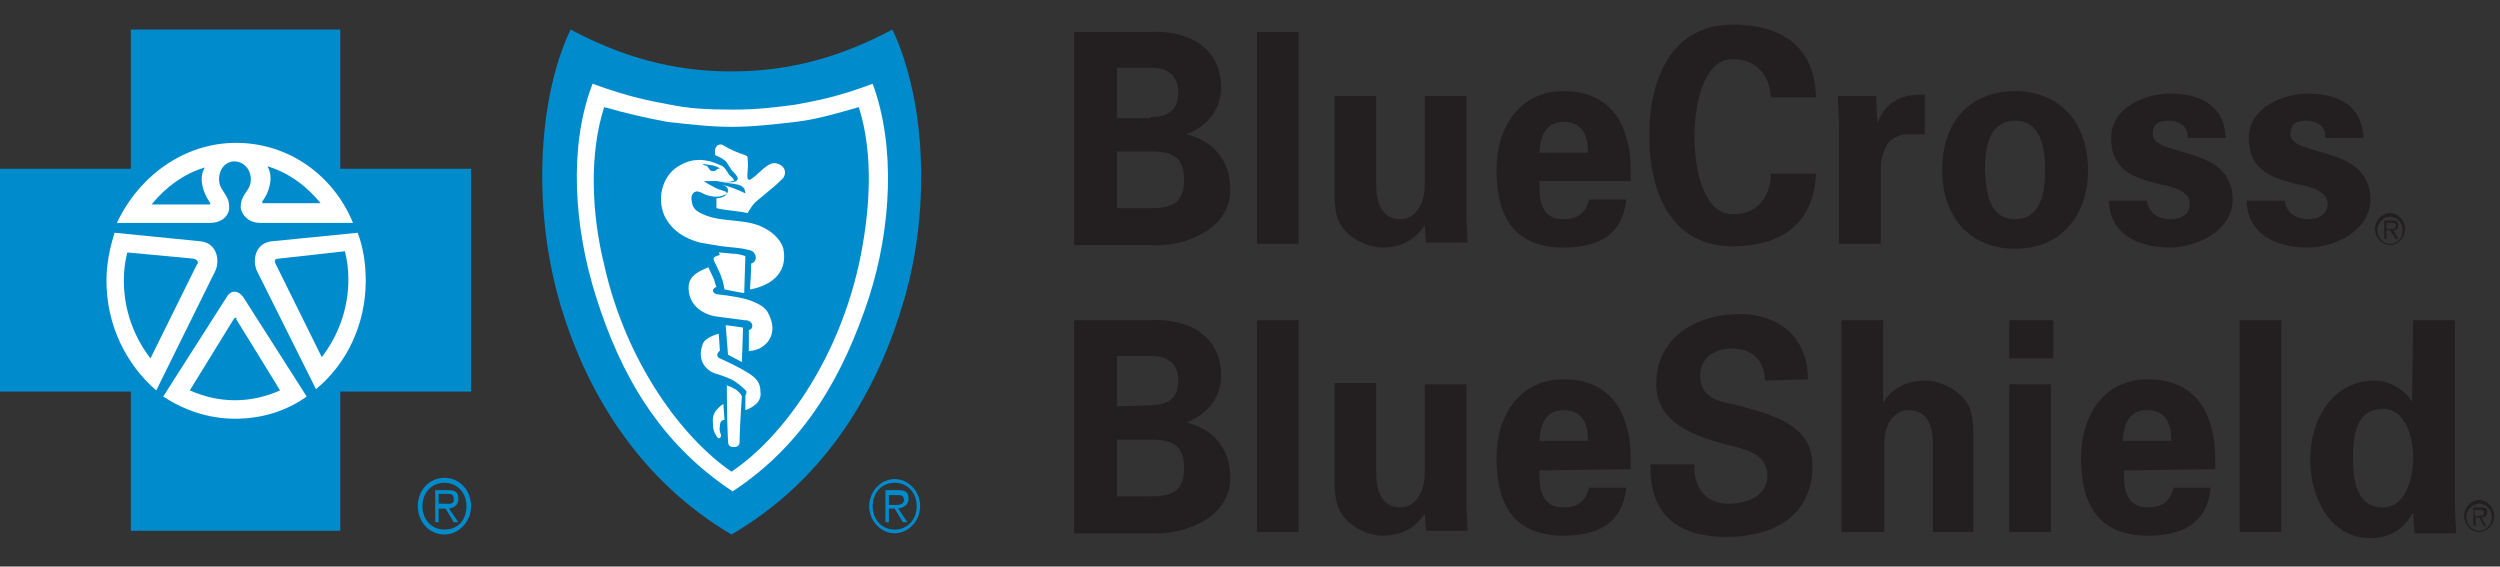 <?xml version="1.0" encoding="utf-8"?>
<svg xmlns="http://www.w3.org/2000/svg" width="203" height="46" viewBox="0 0 203 46" fill="none">
<rect x="0" y="0" width="203" height="46" fill="#333333" stroke="none"/>
<path d="M19.078 34.6C25.255 34.6 30.262 29.272 30.262 22.7C30.262 16.128 25.255 10.8 19.078 10.8C12.902 10.8 7.894 16.128 7.894 22.7C7.894 29.272 12.902 34.6 19.078 34.6Z" fill="white"/>
<path d="M59.302 7.5C54.509 7.5 47.179 5.1 47.179 5.1C47.179 5.1 45.581 9.5 45.581 15.5C45.581 21.5 50.28 37.3 59.772 41.3C59.772 41.3 73.306 32.2 73.306 16.3C73.306 6.8 71.99 5.1 71.99 5.1C71.99 5.1 64.095 7.5 59.302 7.5Z" fill="white"/>
<path d="M87.215 19.8V2.6H93.324C96.237 2.4 99.15 3.7 99.15 7.1C99.15 9 97.929 10.3 96.331 10.9C98.399 11.4 99.902 12.9 99.902 15.4C99.902 18.8 95.861 20.1 93.418 19.9H87.215V19.8ZM93.418 9.5C94.921 9.5 95.673 8.9 95.673 7.5C95.673 6.1 94.827 5.5 93.418 5.5H90.692V9.6H93.418V9.5ZM93.418 16.9C95.015 16.9 96.143 16.6 96.143 14.6C96.143 12.6 95.015 12.3 93.418 12.3H90.692V16.9H93.418ZM105.447 2.6V19.8H102.064V2.6H105.447ZM115.691 18.3C114.939 19.4 113.906 20.1 112.214 20.1C111.086 20.1 108.925 19.2 108.549 17.5C108.361 16.8 108.361 16 108.361 15.6V7.8H111.744V15C111.744 16.3 112.12 17.8 113.718 17.8C114.751 17.8 115.691 16.8 115.691 15V7.8H119.075V17.6C119.075 18.3 119.169 19 119.169 19.7H115.785L115.691 18.3ZM124.995 14.8C124.995 16.4 125.183 17.8 126.969 17.8C128.097 17.8 128.755 17.3 129.037 16.2H132.044C131.762 19.2 129.6 20.1 126.969 20.1C123.116 20.1 121.518 17.8 121.518 13.8C121.518 10.2 123.492 7.4 126.969 7.4C129.037 7.4 130.822 8.2 131.762 10.3C132.044 11 132.232 11.7 132.326 12.4C132.42 13.1 132.42 13.9 132.42 14.7H124.995V14.8ZM128.943 12.4C128.943 11.1 128.567 9.9 126.969 9.9C125.465 9.9 125.089 11.1 124.995 12.4H128.943ZM143.792 8.1C143.792 6.3 142.758 4.8 140.69 4.8C138.247 4.8 137.589 8.7 137.589 11.1C137.589 13.5 138.247 17.4 140.69 17.4C142.758 17.4 143.792 15.9 143.792 14.1H147.457C147.269 18.4 144.356 20 140.69 20C135.991 20 133.924 16.1 133.924 11C133.924 6 135.991 2 140.69 2C144.45 2 147.363 3.6 147.457 7.9H143.792V8.1ZM152.344 7.8L152.438 10C153.19 8.1 154.6 7.6 156.291 7.7V10.9H154.787C154.224 10.9 153.472 11.3 153.19 11.8C152.814 12.5 152.72 13.1 152.72 13.9V19.8H149.337V10.2C149.337 9.7 149.243 8.7 149.243 7.8H152.344ZM163.622 20.2C159.956 20.2 157.701 17.6 157.701 13.8C157.701 10 159.863 7.4 163.622 7.4C167.287 7.4 169.543 10 169.543 13.8C169.543 17.6 167.287 20.2 163.622 20.2ZM163.622 17.8C165.689 17.8 166.065 15.7 166.065 13.8C166.065 11.9 165.689 9.8 163.622 9.8C161.554 9.8 161.178 11.9 161.178 13.8C161.272 15.7 161.554 17.8 163.622 17.8ZM177.625 11C177.625 10.2 176.873 9.8 176.121 9.8C175.181 9.8 174.806 10.1 174.806 10.9C174.806 12.8 181.29 11.7 181.29 16.2C181.29 18.8 178.283 20.1 176.215 20.1C173.584 20.1 171.328 19 171.234 16.3H174.336C174.43 17.2 175.181 17.8 176.215 17.8C177.155 17.8 177.813 17.4 177.813 16.5C177.813 15.5 176.215 15.1 175.557 15C173.396 14.5 171.422 13.9 171.422 11.2C171.422 8.7 174.242 7.6 176.215 7.6C178.565 7.6 180.632 8.5 180.726 11.2H177.625V11ZM188.809 11C188.809 10.2 188.057 9.8 187.305 9.8C186.365 9.8 185.989 10.1 185.989 10.9C185.989 12.8 192.474 11.7 192.474 16.2C192.474 18.8 189.467 20.1 187.399 20.1C184.768 20.1 182.512 19 182.418 16.3H185.519C185.613 17.2 186.365 17.8 187.399 17.8C188.339 17.8 188.997 17.4 188.997 16.5C188.997 15.5 187.399 15.1 186.741 15C184.58 14.5 182.606 13.9 182.606 11.2C182.606 8.7 185.425 7.6 187.399 7.6C189.749 7.6 191.816 8.5 191.91 11.2H188.809V11ZM87.215 43.2V26H93.324C96.237 25.8 99.15 27.1 99.15 30.5C99.15 32.4 97.929 33.7 96.331 34.3C98.399 34.8 99.902 36.3 99.902 38.8C99.902 42.2 95.861 43.5 93.418 43.3H87.215V43.2ZM93.418 32.9C94.921 32.9 95.673 32.3 95.673 30.9C95.673 29.5 94.827 28.9 93.418 28.9H90.692V33L93.418 32.9ZM93.418 40.3C95.015 40.3 96.143 40 96.143 38C96.143 36 95.015 35.7 93.418 35.7H90.692V40.3H93.418ZM105.447 26V43.2H102.064V26H105.447ZM115.691 41.7C114.939 42.8 113.906 43.5 112.214 43.5C111.086 43.5 108.925 42.6 108.549 40.8C108.361 40.1 108.361 39.3 108.361 38.9V31.1H111.744V38.4C111.744 39.7 112.12 41.2 113.718 41.2C114.751 41.2 115.691 40.2 115.691 38.4V31.2H119.075V41C119.075 41.7 119.169 42.4 119.169 43.1H115.785L115.691 41.7ZM124.995 38.2C124.995 39.8 125.183 41.2 126.969 41.2C128.097 41.2 128.755 40.7 129.037 39.6H132.044C131.762 42.6 129.6 43.5 126.969 43.5C123.116 43.5 121.518 41.2 121.518 37.2C121.518 33.6 123.492 30.8 126.969 30.8C129.037 30.8 130.822 31.6 131.762 33.7C132.044 34.4 132.232 35.1 132.326 35.8C132.42 36.5 132.42 37.3 132.42 38.1L124.995 38.2ZM128.943 35.8C128.943 34.5 128.567 33.3 126.969 33.3C125.465 33.3 125.089 34.5 124.995 35.8H128.943ZM143.322 30.9C143.228 29.2 142.288 28.3 140.596 28.3C139.281 28.3 138.059 29 138.059 30.5C138.059 32.4 139.656 32.6 141.066 32.9C143.51 33.6 147.175 34.3 147.175 37.8C147.175 42.1 143.698 43.6 140.22 43.6C136.555 43.6 133.924 42.1 134.018 37.7H137.589C137.495 39.6 138.529 40.9 140.314 40.9C141.724 40.9 143.51 40.4 143.51 38.6C143.51 36.6 141.16 36.4 139.844 36C137.589 35.4 134.488 34.3 134.488 31.2C134.488 27.3 137.871 25.5 141.254 25.5C144.356 25.5 146.799 27.3 146.799 30.8L143.322 30.9ZM149.525 43.2V26H152.908V32.7C153.566 31.6 154.694 30.9 156.385 30.9C157.513 30.9 159.675 31.8 160.05 33.5C160.238 34.2 160.238 35 160.238 35.4V43.2H156.949V36C156.949 34.7 156.573 33.3 154.975 33.3C153.942 33.3 153.002 34.3 153.002 36V43.2H149.525ZM166.723 26V29.1H163.152V26H166.723ZM166.535 31.2V43.2H163.152V31.2H166.535ZM172.456 38.2C172.456 39.8 172.644 41.2 174.43 41.2C175.557 41.2 176.215 40.7 176.497 39.6H179.505C179.223 42.6 177.061 43.5 174.43 43.5C170.576 43.5 168.979 41.2 168.979 37.2C168.979 33.6 170.952 30.8 174.43 30.8C176.497 30.8 178.283 31.6 179.223 33.7C179.505 34.4 179.693 35.1 179.787 35.8C179.881 36.5 179.881 37.3 179.881 38.1L172.456 38.2ZM176.309 35.8C176.309 34.5 175.933 33.3 174.336 33.3C172.832 33.3 172.456 34.5 172.362 35.8H176.309ZM185.238 26V43.2H181.854V26H185.238ZM195.951 26H199.335V40.9C199.335 41.7 199.429 42.5 199.429 43.3H196.045C196.045 42.7 195.951 42.2 195.951 41.6C195.2 43 193.978 43.7 192.474 43.7C189.185 43.7 187.587 40.4 187.587 37.3C187.587 34.1 189.373 30.9 192.85 30.9C193.978 30.9 195.2 31.6 195.857 32.6L195.951 26ZM193.508 41.2C195.294 41.2 195.951 38.9 195.951 37.2C195.951 35.6 195.387 33.2 193.508 33.2C191.346 33.2 191.064 35.3 191.064 37.2C191.064 39 191.346 41.2 193.508 41.2ZM194.072 19.8C193.508 19.8 193.038 19.3 193.038 18.7C193.038 18.1 193.508 17.6 194.072 17.6C194.636 17.6 195.106 18.1 195.106 18.7C195.106 19.3 194.73 19.8 194.072 19.8ZM194.072 17.3C193.414 17.3 192.85 17.9 192.85 18.6C192.85 19.3 193.414 19.9 194.072 19.9C194.73 19.9 195.294 19.3 195.294 18.6C195.294 17.9 194.73 17.3 194.072 17.3Z" fill="#231F20"/>
<path d="M194.072 18.6H193.79V18.1H194.166C194.354 18.1 194.542 18.1 194.542 18.3C194.542 18.6 194.26 18.6 194.072 18.6ZM194.73 18.3C194.73 18 194.636 17.9 194.26 17.9H193.602V19.4H193.79V18.7H194.072L194.542 19.4H194.73L194.354 18.7C194.542 18.7 194.73 18.6 194.73 18.3ZM201.308 43.1C200.744 43.1 200.275 42.6 200.275 42C200.275 41.4 200.744 40.9 201.308 40.9C201.872 40.9 202.342 41.4 202.342 42C202.342 42.6 201.872 43.1 201.308 43.1ZM201.308 40.6C200.65 40.6 200.087 41.2 200.087 41.9C200.087 42.6 200.65 43.2 201.308 43.2C201.966 43.2 202.53 42.6 202.53 41.9C202.53 41.2 201.966 40.6 201.308 40.6Z" fill="#231F20"/>
<path d="M201.214 41.9H200.932V41.4H201.308C201.496 41.4 201.684 41.4 201.684 41.6C201.684 41.9 201.496 41.9 201.214 41.9ZM201.966 41.6C201.966 41.3 201.872 41.2 201.496 41.2H200.838V42.7H201.026V42H201.308L201.684 42.7H201.872L201.496 42C201.778 42 201.966 41.9 201.966 41.6Z" fill="#231F20"/>
<path d="M36.089 38.8C34.867 38.8 33.927 39.8 33.927 41.1C33.927 42.4 34.867 43.4 36.089 43.4C37.217 43.4 38.251 42.4 38.251 41.1C38.251 39.8 37.311 38.8 36.089 38.8ZM36.089 43C35.055 43 34.303 42.2 34.303 41.1C34.303 40 35.055 39.2 36.089 39.2C37.123 39.2 37.874 40 37.874 41.1C37.874 42.2 37.217 43 36.089 43Z" fill="#008BCC"/>
<path d="M37.217 40.5C37.217 40 37.029 39.8 36.371 39.8H35.337V42.4H35.619V41.3H36.183L36.841 42.4H37.217L36.465 41.3C36.935 41.2 37.217 41 37.217 40.5ZM36.089 40.9H35.619V40.1H36.277C36.559 40.1 36.841 40.1 36.841 40.5C36.935 41 36.371 40.9 36.089 40.9ZM19.172 25.8C19.078 25.8 19.078 25.8 18.984 25.9L15.413 31.7C16.541 32.2 17.762 32.5 19.078 32.5C20.394 32.5 21.616 32.2 22.744 31.7L19.172 25.9C19.266 25.8 19.172 25.8 19.172 25.8ZM15.695 21L10.338 20.5C10.15 21.2 10.056 22 10.056 22.8C10.056 25.2 10.902 27.4 12.218 29.1L15.977 21.5C16.165 21.3 16.071 21.1 15.695 21Z" fill="#008BCC"/>
<path d="M27.631 13.7V2.4H10.62V13.7H0V31.8H10.62V43.1H27.631V31.8H38.251V13.7H27.631ZM19.172 11.6C23.401 11.6 27.067 14.2 28.664 18.1H21.146C20.112 18.1 19.642 17.4 19.548 16.9C19.548 16.3 19.642 16.1 20.112 15.4C20.676 14.6 20.3 13.2 19.078 13.1C17.857 13.1 17.481 14.6 18.044 15.4C18.514 16.1 18.608 16.3 18.608 16.9C18.608 17.4 18.138 18.1 17.011 18.1H9.492C11.278 14.3 14.943 11.6 19.172 11.6ZM8.646 22.8C8.646 21.4 8.928 20.1 9.304 18.9L16.353 19.6C17.669 19.8 17.857 21.2 17.481 22L12.688 31.7C10.244 29.6 8.646 26.4 8.646 22.8ZM24.905 32.2C23.213 33.4 21.24 34 19.078 34C16.917 34 14.943 33.3 13.251 32.2L18.42 24.1C18.796 23.5 19.36 23.6 19.736 24.1L24.905 32.2ZM25.657 31.6L20.864 22C20.488 21.2 20.676 19.8 21.992 19.6L29.04 18.9C29.51 20.1 29.698 21.5 29.698 22.8C29.698 26.4 28.101 29.6 25.657 31.6Z" fill="#008BCC"/>
<path d="M26.033 16.5C24.905 15.1 23.401 14 21.71 13.5C22.274 14.4 21.804 15.7 21.334 16.3C21.24 16.4 21.334 16.5 21.334 16.5H26.033ZM22.649 21C22.274 21 22.274 21.2 22.368 21.4L26.127 29C27.443 27.3 28.288 25.1 28.288 22.7C28.288 21.9 28.194 21.1 28.006 20.4L22.649 21ZM16.635 13.6C14.943 14.1 13.439 15.2 12.312 16.6H17.011C17.105 16.6 17.105 16.5 17.011 16.4C16.541 15.7 16.071 14.5 16.635 13.6Z" fill="#008BCC"/>
<path d="M72.46 2.4C68.325 4.6 64.189 5.8 59.396 5.8C54.603 5.8 50.468 4.6 46.333 2.4C43.607 8.1 43.231 17.3 45.581 25C47.837 32.4 52.254 39.2 59.396 43.4C66.633 39.2 70.956 32.4 73.212 25C75.655 17.3 75.185 8.1 72.46 2.4ZM70.58 24.1C68.513 30.4 65.411 36 59.49 39.9C53.569 36 50.374 30.4 48.401 24.1C46.615 18.5 46.145 11.9 48.118 6.8C51.126 7.9 52.818 8.2 54.415 8.5C55.919 8.8 57.235 8.9 59.49 8.9C61.652 8.9 63.062 8.7 64.565 8.5C66.163 8.2 67.949 7.9 70.862 6.8C72.742 11.9 72.366 18.5 70.58 24.1Z" fill="#008BCC"/>
<path d="M64.565 9.9C62.874 10.1 61.088 10.3 59.396 10.3C57.705 10.3 56.013 10.1 54.227 9.9C52.536 9.6 50.844 9.2 49.058 8.7C47.837 12.5 48.025 17.3 49.058 21.5C50.844 29.5 55.449 35.6 59.396 38.3C63.438 35.6 67.949 29.5 69.734 21.5C70.674 17.2 70.956 12.5 69.734 8.7C67.949 9.2 66.351 9.7 64.565 9.9ZM58.456 34.6C58.362 35 58.55 35.2 58.55 35.4C58.456 35.7 58.269 35.6 58.175 35.4C57.987 35.1 57.893 34.9 57.893 34.4C57.799 33.6 58.175 33.3 58.362 33.1C58.55 32.9 58.738 32.8 58.738 32.8L58.832 34.1C58.644 34.1 58.456 34.2 58.456 34.6ZM60.054 35.9C60.054 36.1 59.96 36.3 59.584 36.3C59.302 36.3 59.114 36.2 59.114 35.8C59.02 34.2 59.02 31.3 59.02 31.3C59.02 31.3 59.396 31.4 59.678 31.6C59.772 31.6 59.96 31.8 60.148 32C60.148 32.1 60.242 32.1 60.242 32.2C60.148 33.3 60.054 35.4 60.054 35.9ZM61.276 32.9C60.9 33.2 60.524 33.3 60.524 33.3V32.1C60.524 32.1 60.618 32 60.618 31.8C60.524 31.6 59.772 31 59.396 30.8C58.926 30.6 58.362 30.4 57.987 30.3C57.047 29.9 56.671 29 57.047 28C57.141 27.6 57.611 27.4 57.799 27.3C57.987 27.2 58.362 27.1 58.362 27.1L58.456 28.5C58.456 28.5 58.362 28.5 58.269 28.7C58.175 28.9 58.362 29.1 58.456 29.1C59.114 29.4 59.96 29.8 60.618 30.2C61.464 30.7 61.746 31.1 61.746 31.8C61.84 32.3 61.558 32.7 61.276 32.9ZM58.926 26.4C59.584 26.5 59.772 26.5 60.336 26.6L60.242 29.4L59.678 29.1L59.114 28.8L58.926 26.4ZM62.686 27C62.592 27.5 62.31 27.9 61.84 28.2C61.37 28.5 60.806 28.5 60.806 28.5V26.8C60.806 26.8 60.9 26.8 60.994 26.7C61.088 26.6 61.088 26.5 61.088 26.4C61.088 26.3 60.994 26.2 60.9 26.1C60.712 26 60.524 26 60.43 26L58.175 25.7C56.859 25.5 55.825 24.6 55.919 23.2C56.013 22.3 56.859 22 57.517 21.7L57.987 22.7C58.081 23.1 58.175 23.3 58.175 23.3C58.175 23.3 57.893 23.4 57.893 23.6C57.893 23.8 58.175 23.9 58.269 23.9C59.208 24 60.524 24.2 61.182 24.5C61.652 24.7 62.028 24.9 62.31 25.3C62.686 26 62.78 26.5 62.686 27ZM58.362 20.5C58.362 20.5 58.644 20.5 59.49 20.6C60.054 20.6 60.524 20.8 60.524 20.8L60.43 23.8C59.772 23.7 59.396 23.6 58.832 23.5C58.644 22.4 58.362 22 57.987 21.2C57.893 21 57.987 20.9 57.987 20.9C58.081 20.8 58.456 20.7 58.456 20.7L58.362 20.5ZM60.9 23.5C60.9 23.5 60.994 22.1 60.994 21.4C61.37 21.3 61.464 20.9 61.276 20.6C61.182 20.4 60.9 20.3 60.806 20.3C60.054 20.1 59.396 20.1 58.644 20C57.987 19.9 57.423 19.8 56.859 19.7C55.637 19.4 54.509 18.7 53.945 17.5C53.288 16 53.851 14.1 55.261 13.4C56.295 12.8 57.423 12.9 58.456 13.4C58.832 13.5 59.02 13.9 59.208 14.2C59.302 14.3 59.49 14.4 59.584 14.6C59.678 14.7 59.49 14.7 59.49 14.7C59.302 14.8 58.456 14.8 58.269 14.7H57.141C57.423 14.9 57.799 15.1 58.175 15.3C58.362 15.4 58.55 15.4 58.738 15.5C58.832 15.5 59.02 15.6 59.02 15.7C59.02 15.8 58.832 15.8 58.644 15.9C58.362 16 57.987 16 57.611 15.9C57.047 15.8 56.765 15.4 56.389 15.6C56.107 15.8 56.107 16.1 56.201 16.5C56.295 17.1 56.859 17.3 57.329 17.5C58.926 18.1 60.712 17.7 62.216 18.6C62.78 18.9 63.532 19.6 63.626 20.3C64.095 23.1 60.9 23.5 60.9 23.5ZM63.719 14.2C63.626 14.5 63.532 14.5 63.343 14.7C62.968 15.1 62.404 15.5 61.84 16C61.464 16.3 61.182 16.5 60.9 17C60.806 17.1 60.712 17.3 60.712 17.3C59.772 17.1 58.926 17.1 58.175 16.9V16.1C58.175 16.1 59.02 16.1 59.114 15.5C59.114 15.5 59.114 15.3 59.02 15.2C58.926 15.1 58.644 15 58.55 15C59.208 15.1 59.866 15.4 60.524 15.7C60.524 15.6 60.43 15.3 60.43 15.3C60.336 15.2 60.242 15.1 59.96 15C59.584 14.9 58.55 14.8 58.55 14.8H59.396C59.584 14.8 59.866 14.7 59.866 14.6C59.96 14.5 59.866 14.3 59.678 14.1L59.396 13.8C59.302 13.6 59.114 13.4 59.02 13.2C58.832 12.9 58.081 12.6 58.081 12.6C58.081 12.6 57.987 12.1 58.175 11.9C58.269 11.7 58.644 11.7 58.738 11.8C59.208 12.1 59.866 12.4 60.524 12.6C60.712 12.7 60.712 12.7 60.712 13C60.806 13.5 60.618 14.2 60.712 14.5C60.712 14.6 60.9 14.6 60.9 14.6C61.558 14.2 61.934 13.6 62.592 13.3C63.062 13.1 63.907 13.5 63.719 14.2ZM72.648 38.9C71.52 38.9 70.58 39.9 70.58 41.1C70.58 42.3 71.52 43.3 72.648 43.3C73.775 43.3 74.715 42.3 74.715 41.1C74.715 39.9 73.775 38.9 72.648 38.9ZM72.648 43C71.614 43 70.862 42.2 70.862 41.1C70.862 40 71.614 39.2 72.648 39.2C73.681 39.2 74.433 40 74.433 41.1C74.433 42.2 73.681 43 72.648 43Z" fill="#008BCC"/>
<path d="M73.775 40.5C73.775 40 73.588 39.8 72.93 39.8H71.896V42.4H72.178V41.3H72.648L73.306 42.4H73.681L72.93 41.3C73.4 41.2 73.775 41 73.775 40.5ZM72.648 41H72.178V40.2H72.836C73.118 40.2 73.4 40.2 73.4 40.6C73.4 41 72.93 41 72.648 41ZM57.423 13.5C57.611 13.7 57.611 13.9 57.893 13.9C58.081 13.9 58.175 13.8 58.269 13.7H58.456C58.175 13.4 57.517 13.4 57.047 13.3C57.235 13.5 57.329 13.4 57.423 13.5Z" fill="#008BCC"/>
</svg>
